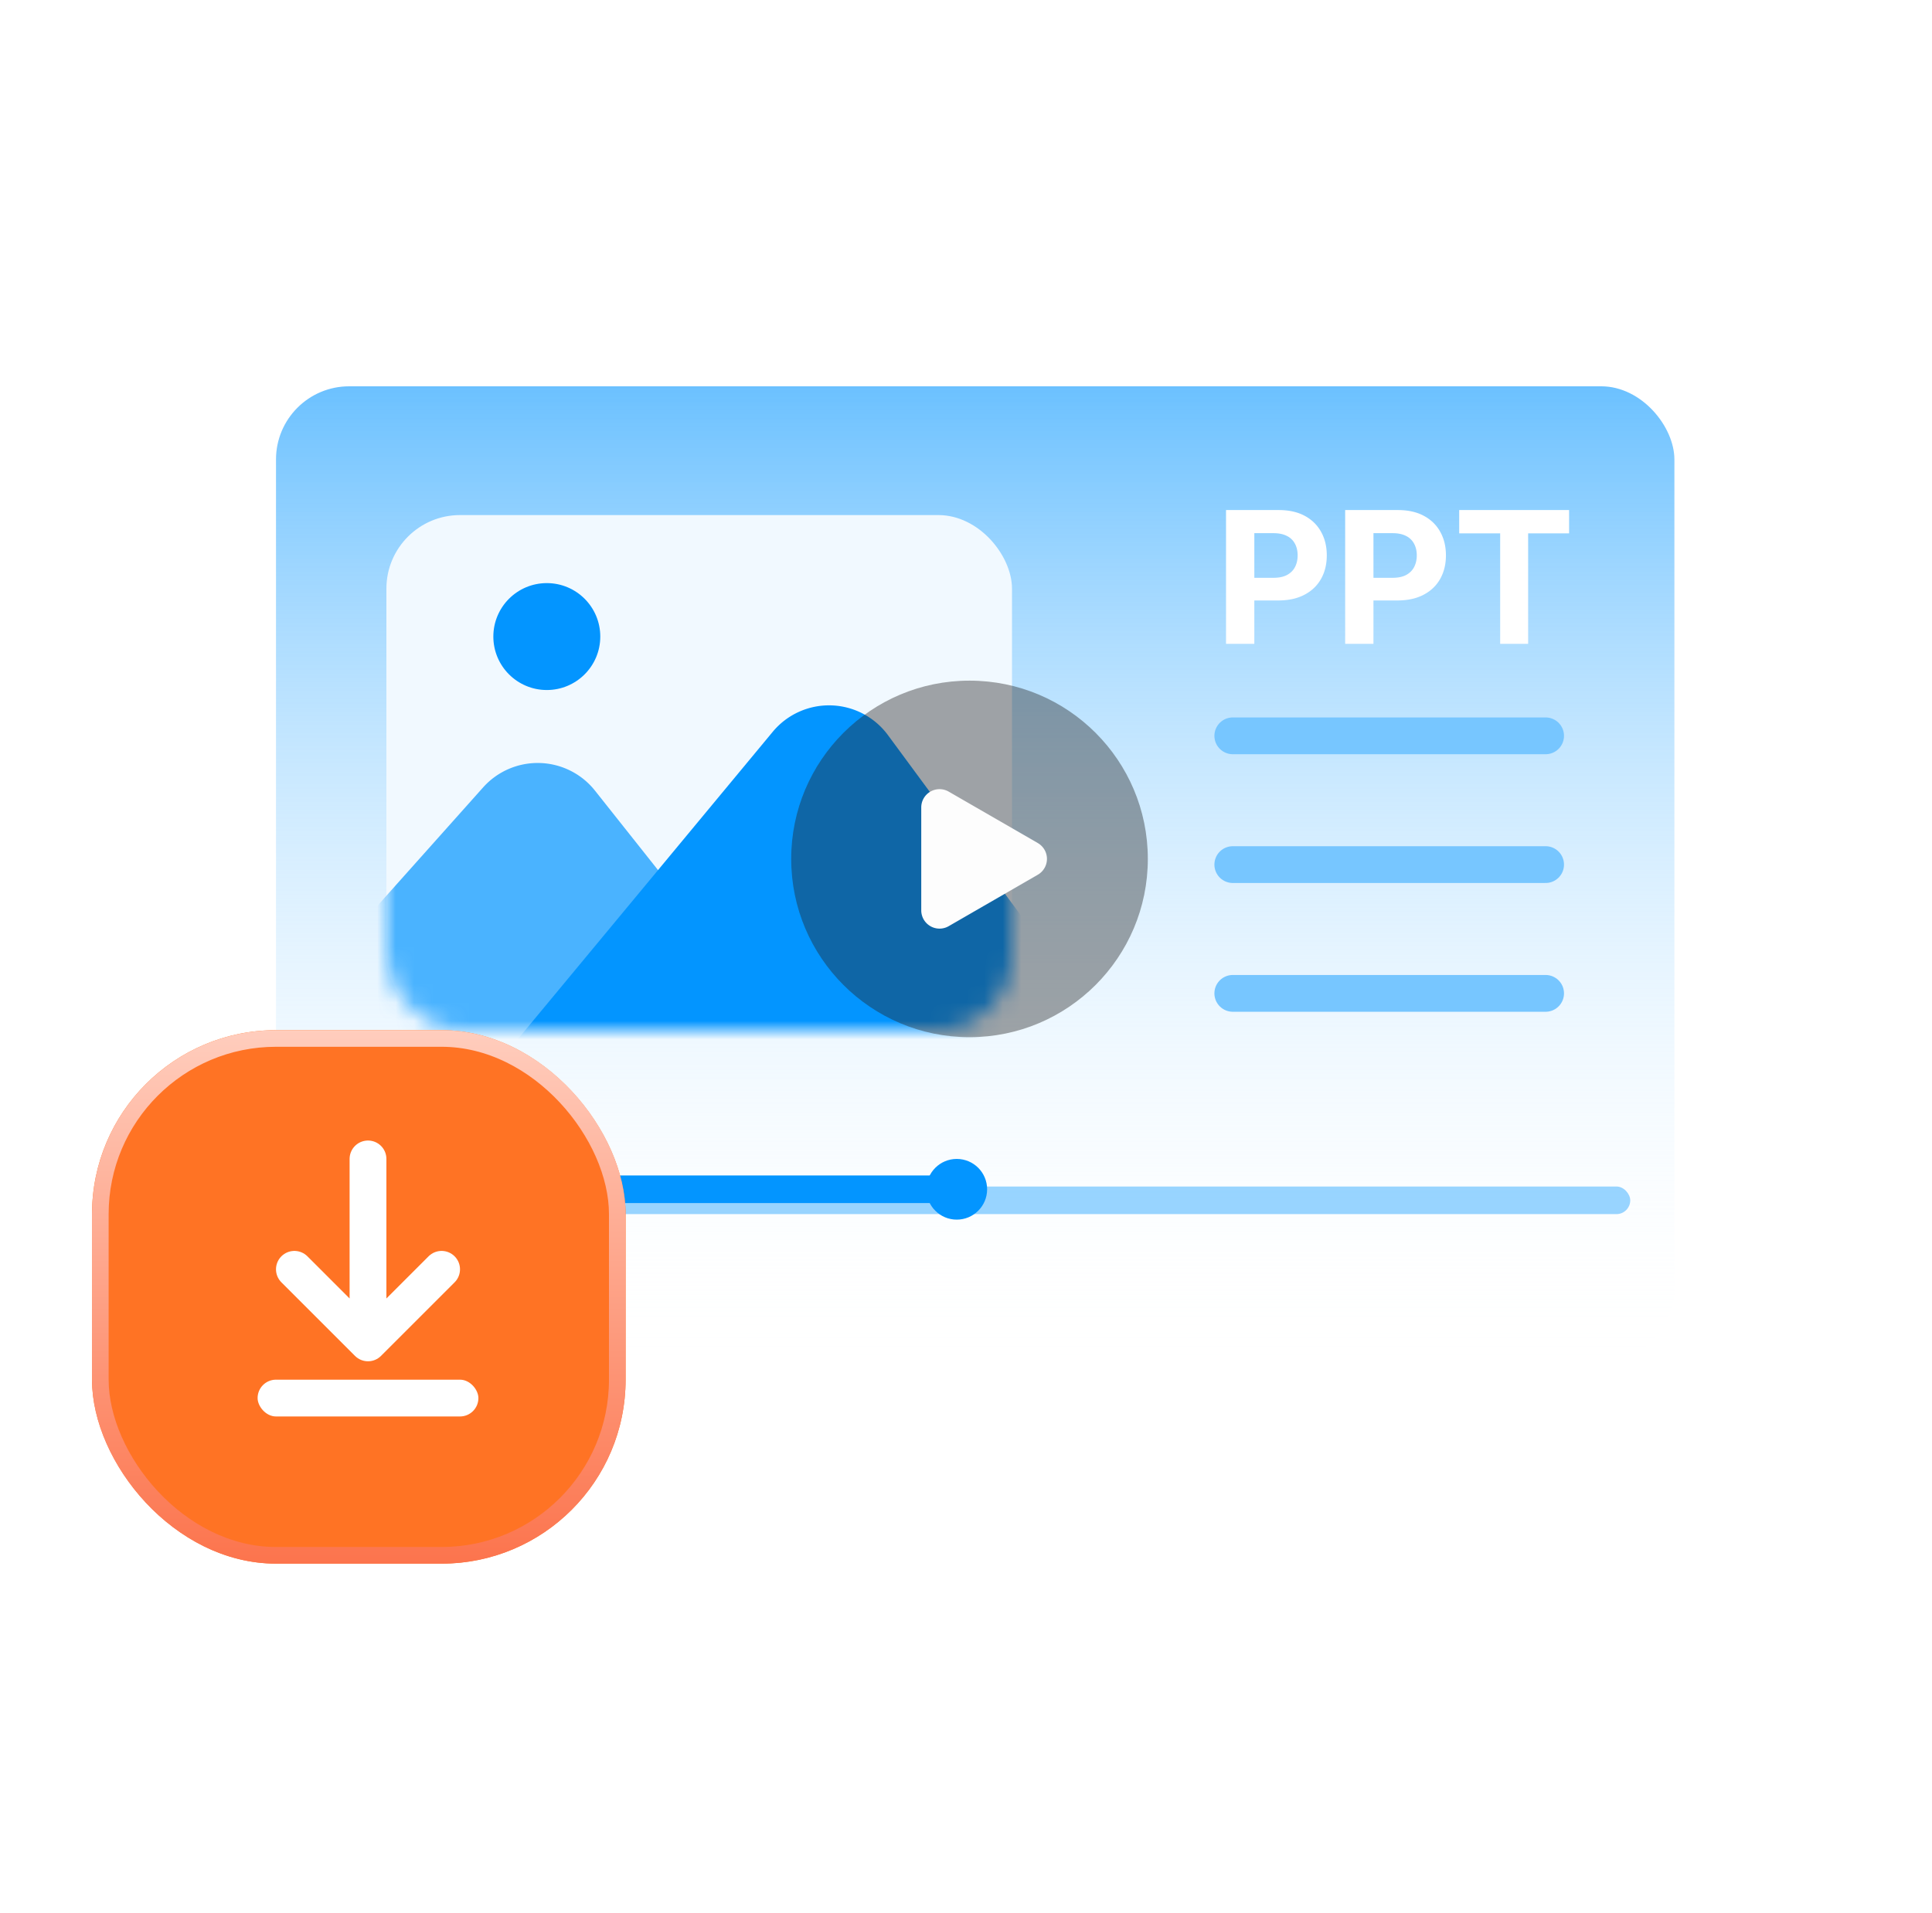 <svg xmlns="http://www.w3.org/2000/svg" width="105" height="104" fill="none"><rect width="82" height="59" x="12" y="18" fill="#fff" rx="5"/><rect width="76" height="53" x="15" y="21" fill="url(#a)" rx="3.976"/><mask id="b" width="76" height="53" x="15" y="21" maskUnits="userSpaceOnUse" style="mask-type:alpha"><rect width="76" height="53" x="15" y="21" fill="#D9D9D9" rx="4"/></mask><g mask="url(#b)"><g filter="url(#c)" opacity=".4"><rect width="69.6" height="1.5" x="19" y="63.9" fill="#0395FF" rx=".75"/></g><rect width="32.4" height="1.5" x="19.152" y="63.9" fill="#0395FF" rx=".75"/><circle cx="51.998" cy="64.65" r="1.65" fill="#0395FF"/><rect width="34" height="28" x="21" y="28" fill="#F1F9FF" rx="4"/><mask id="d" width="34" height="28" x="21" y="28" maskUnits="userSpaceOnUse" style="mask-type:alpha"><rect width="34" height="28" x="21" y="28" fill="#D9D9D9" rx="4"/></mask><g mask="url(#d)"><g filter="url(#e)" opacity=".7"><path fill="#0395FF" d="M43.98 57.658H13l13.256-14.854a3.976 3.976 0 0 1 6.081.177l11.644 14.677Z"/></g><g filter="url(#f)"><path fill="#0395FF" d="M58.352 57.659h-31.18L41.997 39.78a3.976 3.976 0 0 1 6.26.18l11.296 15.323c.725.985.022 2.376-1.2 2.376Z"/></g><g filter="url(#g)"><circle cx="29.718" cy="34.604" r="2.906" fill="#0395FF"/></g></g><path stroke="#77C6FF" stroke-linecap="round" stroke-width="2" d="M67 40h17M67 47h17M67 54h17"/><g filter="url(#h)"><path fill="#fff" d="M66.632 35v-7.273h2.87c.551 0 1.021.106 1.41.316.387.209.683.499.887.87.206.37.309.796.309 1.279 0 .483-.104.909-.313 1.278-.208.37-.51.657-.905.863-.393.206-.869.309-1.428.309h-1.829V31.41h1.58c.297 0 .54-.051.732-.153.194-.104.339-.247.434-.43.097-.184.145-.396.145-.635 0-.242-.048-.452-.145-.632a.972.972 0 0 0-.434-.423c-.194-.102-.44-.153-.738-.153H68.17V35h-1.538Zm6.475 0v-7.273h2.869c.552 0 1.022.106 1.41.316.388.209.684.499.888.87.206.37.309.796.309 1.279 0 .483-.105.909-.313 1.278-.208.37-.51.657-.905.863-.393.206-.87.309-1.428.309h-1.829V31.41h1.58c.296 0 .54-.051.732-.153.194-.104.338-.247.433-.43.097-.184.146-.396.146-.635 0-.242-.049-.452-.146-.632a.972.972 0 0 0-.433-.423c-.194-.102-.44-.153-.739-.153h-1.037V35h-1.537Zm6.197-6.005v-1.268h5.973v1.268h-2.226V35h-1.52v-6.005h-2.227Z"/></g></g><circle cx="52.691" cy="46.691" r="9.691" fill="#222" opacity=".4"/><path fill="#FDFDFD" d="M56.404 45.83a.994.994 0 0 1 0 1.72l-4.846 2.798a.994.994 0 0 1-1.49-.86v-5.596a.994.994 0 0 1 1.49-.86l4.846 2.797Z"/><g filter="url(#i)"><rect width="29" height="29" x="5" y="56" fill="#FF7324" rx="10"/></g><rect width="28.096" height="28.096" x="5.452" y="56.452" stroke="url(#j)" stroke-width=".904" rx="9.548"/><rect width="12" height="2" x="14" y="75" fill="#fff" rx="1"/><path stroke="#fff" stroke-linecap="round" stroke-linejoin="round" stroke-width="2" d="M20 63v10l4-3.999M20 63v10l-4-3.999"/><defs><filter id="c" width="72.002" height="3.9" x="17.8" y="63.3" color-interpolation-filters="sRGB" filterUnits="userSpaceOnUse"><feFlood flood-opacity="0" result="BackgroundImageFix"/><feColorMatrix in="SourceAlpha" result="hardAlpha" values="0 0 0 0 0 0 0 0 0 0 0 0 0 0 0 0 0 0 127 0"/><feOffset dy=".6"/><feGaussianBlur stdDeviation=".6"/><feComposite in2="hardAlpha" operator="out"/><feColorMatrix values="0 0 0 0 0.867 0 0 0 0 0.751 0 0 0 0 0.668 0 0 0 0.28 0"/><feBlend in2="BackgroundImageFix" result="effect1_dropShadow_3301_661"/><feBlend in="SourceGraphic" in2="effect1_dropShadow_3301_661" result="shape"/></filter><filter id="e" width="30.98" height="16.183" x="13" y="41.476" color-interpolation-filters="sRGB" filterUnits="userSpaceOnUse"><feFlood flood-opacity="0" result="BackgroundImageFix"/><feBlend in="SourceGraphic" in2="BackgroundImageFix" result="shape"/><feColorMatrix in="SourceAlpha" result="hardAlpha" values="0 0 0 0 0 0 0 0 0 0 0 0 0 0 0 0 0 0 127 0"/><feOffset/><feGaussianBlur stdDeviation="1.5"/><feComposite in2="hardAlpha" k2="-1" k3="1" operator="arithmetic"/><feColorMatrix values="0 0 0 0 1 0 0 0 0 1 0 0 0 0 1 0 0 0 0.7 0"/><feBlend in2="shape" result="effect1_innerShadow_3301_661"/></filter><filter id="f" width="32.676" height="19.317" x="27.172" y="38.342" color-interpolation-filters="sRGB" filterUnits="userSpaceOnUse"><feFlood flood-opacity="0" result="BackgroundImageFix"/><feBlend in="SourceGraphic" in2="BackgroundImageFix" result="shape"/><feColorMatrix in="SourceAlpha" result="hardAlpha" values="0 0 0 0 0 0 0 0 0 0 0 0 0 0 0 0 0 0 127 0"/><feOffset/><feGaussianBlur stdDeviation="2"/><feComposite in2="hardAlpha" k2="-1" k3="1" operator="arithmetic"/><feColorMatrix values="0 0 0 0 1 0 0 0 0 1 0 0 0 0 1 0 0 0 0.7 0"/><feBlend in2="shape" result="effect1_innerShadow_3301_661"/></filter><filter id="g" width="5.813" height="5.811" x="26.813" y="31.698" color-interpolation-filters="sRGB" filterUnits="userSpaceOnUse"><feFlood flood-opacity="0" result="BackgroundImageFix"/><feBlend in="SourceGraphic" in2="BackgroundImageFix" result="shape"/><feColorMatrix in="SourceAlpha" result="hardAlpha" values="0 0 0 0 0 0 0 0 0 0 0 0 0 0 0 0 0 0 127 0"/><feOffset/><feGaussianBlur stdDeviation="1.5"/><feComposite in2="hardAlpha" k2="-1" k3="1" operator="arithmetic"/><feColorMatrix values="0 0 0 0 1 0 0 0 0 1 0 0 0 0 1 0 0 0 0.8 0"/><feBlend in2="shape" result="effect1_innerShadow_3301_661"/></filter><filter id="h" width="20.645" height="9.273" x="65.633" y="26.727" color-interpolation-filters="sRGB" filterUnits="userSpaceOnUse"><feFlood flood-opacity="0" result="BackgroundImageFix"/><feColorMatrix in="SourceAlpha" result="hardAlpha" values="0 0 0 0 0 0 0 0 0 0 0 0 0 0 0 0 0 0 127 0"/><feOffset/><feGaussianBlur stdDeviation=".5"/><feComposite in2="hardAlpha" operator="out"/><feColorMatrix values="0 0 0 0 0 0 0 0 0 0 0 0 0 0 0 0 0 0 0.25 0"/><feBlend in2="BackgroundImageFix" result="effect1_dropShadow_3301_661"/><feBlend in="SourceGraphic" in2="effect1_dropShadow_3301_661" result="shape"/></filter><filter id="i" width="29" height="29" x="5" y="56" color-interpolation-filters="sRGB" filterUnits="userSpaceOnUse"><feFlood flood-opacity="0" result="BackgroundImageFix"/><feBlend in="SourceGraphic" in2="BackgroundImageFix" result="shape"/><feColorMatrix in="SourceAlpha" result="hardAlpha" values="0 0 0 0 0 0 0 0 0 0 0 0 0 0 0 0 0 0 127 0"/><feOffset/><feGaussianBlur stdDeviation="2.979"/><feComposite in2="hardAlpha" k2="-1" k3="1" operator="arithmetic"/><feColorMatrix values="0 0 0 0 1 0 0 0 0 0.81 0 0 0 0 0.75 0 0 0 1 0"/><feBlend in2="shape" result="effect1_innerShadow_3301_661"/></filter><linearGradient id="a" x1="53" x2="53" y1="15" y2="74" gradientUnits="userSpaceOnUse"><stop stop-color="#48B2FF"/><stop offset="1" stop-color="#fff" stop-opacity="0"/></linearGradient><linearGradient id="j" x1="19.5" x2="19.5" y1="56" y2="85" gradientUnits="userSpaceOnUse"><stop stop-color="#FFCDBD"/><stop offset="1" stop-color="#FC744D"/></linearGradient></defs></svg>